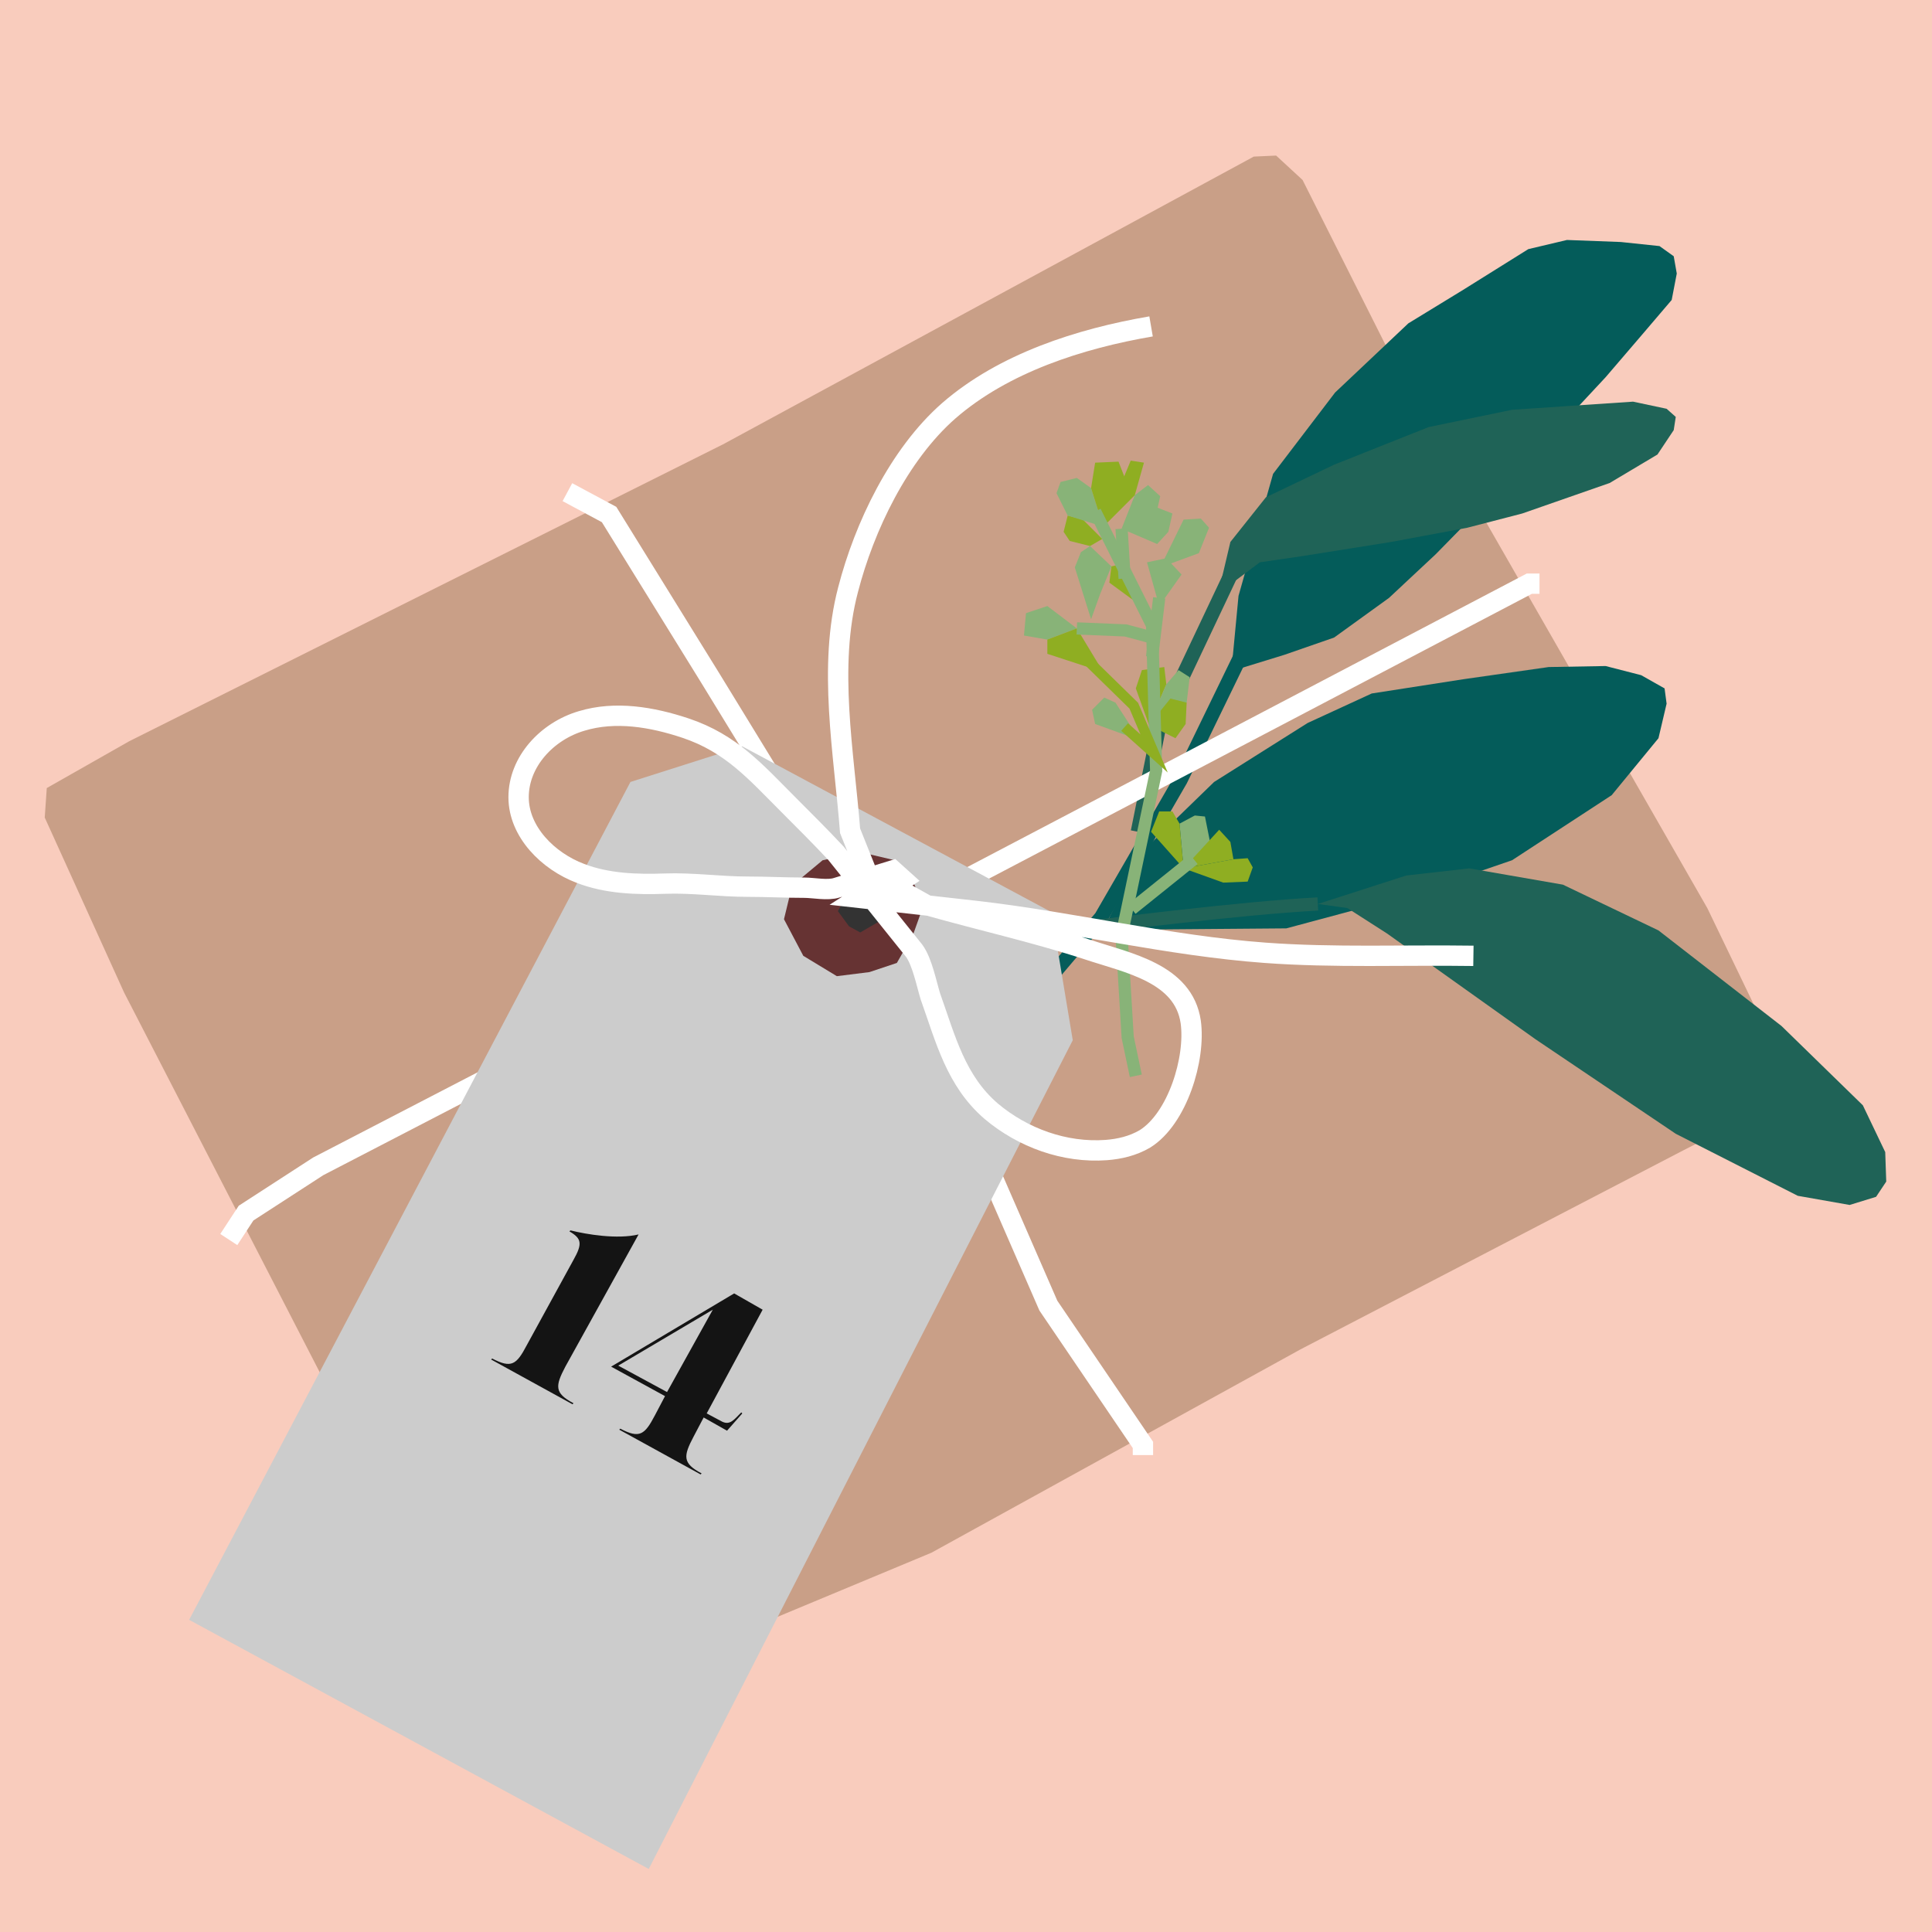 <?xml version="1.0" encoding="utf-8"?>
<!-- Generator: Adobe Illustrator 21.1.0, SVG Export Plug-In . SVG Version: 6.00 Build 0)  -->
<svg version="1.1" id="Ebene_1" xmlns="http://www.w3.org/2000/svg" xmlns:xlink="http://www.w3.org/1999/xlink" x="0px" y="0px"
	 viewBox="0 0 190 190" style="enable-background:new 0 0 190 190;" xml:space="preserve">
<style type="text/css">
	.st0{fill:#F9CCBD;}
	.st1{fill:none;}
	.st2{fill:#90807B;}
	.st3{fill:none;stroke:#FFFFFF;stroke-width:1.4;stroke-miterlimit:10;}
	.st4{fill:#598556;}
	.st5{fill:none;stroke:#598556;stroke-width:1.5;stroke-miterlimit:10;}
	.st6{fill:none;stroke:#F6B6A8;stroke-miterlimit:10;}
	.st7{fill:#F7022A;}
	.st8{fill:#F10C45;}
	.st9{fill:#C0022F;}
	.st10{fill:#FB2943;}
	.st11{fill:#FFFFFF;}
	.st12{fill:#B19B90;}
	.st13{fill:none;stroke:#045C5A;stroke-width:3;stroke-miterlimit:10;}
	.st14{fill:none;stroke:#336666;stroke-width:3;stroke-miterlimit:10;}
	.st15{fill:#CCCCCC;}
	.st16{fill:#333333;}
	.st17{opacity:0.9;}
	.st18{fill:#666666;}
	.st19{fill:none;stroke:#666666;stroke-width:2;stroke-miterlimit:10;}
	.st20{fill:#C99F87;}
	.st21{fill:#045C5A;}
	.st22{fill:#1F6357;}
	.st23{fill:none;stroke:#1F6357;stroke-width:1.4;stroke-miterlimit:10;}
	.st24{fill:none;stroke:#045C5A;stroke-width:1.4;stroke-miterlimit:10;}
	.st25{fill:#8FAE22;}
	.st26{fill:#88B378;}
	.st27{fill:none;stroke:#1F6357;stroke-width:1.3;stroke-miterlimit:10;}
	.st28{fill:none;stroke:#FFFFFF;stroke-width:2;stroke-miterlimit:10;}
	.st29{fill:none;stroke:#88B378;stroke-width:1.2;stroke-miterlimit:10;}
	.st30{fill:none;stroke:#8FAE22;stroke-miterlimit:10;}
	.st31{fill:#663333;}
	.st32{opacity:0.98;fill:#FFFFFF;}
	.st33{fill:#476D44;}
	.st34{fill:#365432;}
	.st35{fill:#A50231;}
	.st36{fill:none;stroke:#598556;}
	.st37{opacity:0.3;fill:#1A171B;}
	.st38{fill:none;stroke:#40663D;}
	.st39{fill:none;stroke:#1F6357;stroke-width:1.6;stroke-linecap:round;stroke-linejoin:round;}
	.st40{opacity:0.7;fill:#1F6357;}
	.st41{opacity:0.99;fill:#C99F87;}
	.st42{fill:none;stroke:#1F6357;stroke-width:3;}
	.st43{fill:none;stroke:#1F6357;}
	.st44{opacity:0.8;fill:#598556;}
	.st45{opacity:0.9;fill:#40663D;}
	.st46{opacity:0.86;fill:#365134;}
	.st47{opacity:0.96;fill:#598556;}
	.st48{opacity:0.5;fill:none;stroke:#598556;stroke-width:1.3;stroke-linecap:round;stroke-linejoin:round;}
	.st49{fill:none;stroke:#045C5A;stroke-width:2;stroke-miterlimit:10;}
	.st50{fill:none;stroke:#045C5A;stroke-miterlimit:10;}
	.st51{opacity:0.9;fill:#1F6357;}
	.st52{opacity:0.8;fill:#1F6357;}
	.st53{opacity:0.8;fill:#B19B90;}
	.st54{opacity:0.4;fill:#B19B90;}
	.st55{fill:none;stroke:#FFFFFF;stroke-linecap:round;stroke-linejoin:round;stroke-miterlimit:10;}
	.st56{fill:none;stroke:#FFFFFF;stroke-width:2;stroke-linecap:round;stroke-linejoin:round;stroke-miterlimit:10;}
	.st57{fill:none;stroke:#598556;stroke-width:1.6;}
	.st58{fill:none;stroke:#045C5A;stroke-width:1.2;stroke-miterlimit:10;}
	.st59{fill:none;stroke:#FFFFFF;stroke-width:2.6;stroke-miterlimit:10;}
	.st60{fill:none;stroke:#666666;}
	.st61{opacity:0.98;fill:#598556;}
	.st62{fill:#B6BAB6;}
	.st63{fill:none;stroke:#FFFFFF;stroke-linecap:round;stroke-linejoin:round;}
	.st64{fill:none;stroke:#045C5A;stroke-width:3;}
	.st65{opacity:0.3;fill:#1F6357;}
	.st66{opacity:0.6;fill:#1F6357;}
	.st67{opacity:0.4;fill:#1F6357;}
</style>
<rect class="st0" width="190" height="190"/>
<g>
	<g>
		<rect x="4.4" y="15.3" class="st1" width="170.8" height="155"/>
		<polygon class="st20" points="4.6,77.5 4.4,80.4 12.2,97.6 49.6,170.2 91.6,152.7 127.9,132.7 165.6,113.1 175.2,108.2 174.5,103 
			167.9,89.3 137,35.4 128.1,17.7 125.5,15.3 123.3,15.4 71.1,43.7 12.7,72.9 		"/>
	</g>
	<g>
		<rect x="121.1" y="23.6" class="st1" width="43.8" height="42.4"/>
		<polygon class="st21" points="121.1,66 121.8,58.6 125.2,46.6 131.3,38.6 138.5,31.8 143.9,28.5 150.3,24.5 154.1,23.6 
			159.4,23.8 163.2,24.2 164.6,25.2 164.9,26.9 164.4,29.5 161.5,32.9 157.9,37.1 151.1,44.4 141.2,54.5 136.6,58.8 131.2,62.7 
			126.3,64.4 		"/>
	</g>
	<polygon class="st22" points="119.3,60.5 121,53.3 124.5,48.9 131.2,45.7 140.5,42 148.7,40.3 160.6,39.5 163.9,40.2 164.8,41 
		164.6,42.3 163,44.7 158.3,47.5 149.7,50.5 144.3,51.9 136.8,53.3 128,54.7 123.9,55.3 121.1,57.4 	"/>
	<polyline class="st23" points="121,56.6 114,71.4 111.9,81.8 	"/>
	<polyline class="st24" points="122.8,62.9 116.1,76.7 108.3,90.2 103.3,96.1 	"/>
	<polygon class="st21" points="108.7,91 112.5,83.6 119.4,76.9 128.6,71.1 134.9,68.2 143.9,66.8 152.3,65.6 157.9,65.5 161.4,66.4 
		163.7,67.7 163.9,69.2 163.1,72.6 158.5,78.2 148.7,84.6 138.8,88 126.5,91.3 114.1,91.4 	"/>
	<polygon class="st22" points="129.6,88.9 138.3,86.1 144.5,85.4 153.7,87 163.1,91.5 175.2,100.9 183.2,108.7 185.4,113.3 
		185.5,116.2 184.5,117.7 181.9,118.5 176.8,117.6 164.8,111.5 151,102.2 136.4,91.8 132.5,89.3 	"/>
	<polygon class="st25" points="112.1,59.5 109.1,57.3 109.3,55.7 110.6,55.4 111.5,56.7 	"/>
	<polygon class="st25" points="108.4,53 106.5,51.1 105,50.7 104.6,52.3 105.2,53.2 107.2,53.7 	"/>
	<polygon class="st26" points="116.4,85.4 116,81 117.5,80.2 118.5,80.3 119,82.8 	"/>
	<polygon class="st26" points="108.5,51.8 107.3,48 105.9,47 104.3,47.4 103.9,48.5 105,50.7 	"/>
	<g>
		<rect x="105.7" y="53.7" class="st1" width="3.5" height="7.2"/>
		<polygon class="st26" points="107.3,60.9 105.7,55.8 106.3,54.3 107.2,53.7 109.3,55.7 108.2,58.4 		"/>
	</g>
	<polygon class="st25" points="113,71.3 111.7,67.7 112.3,65.9 114.5,65.6 114.7,67.3 	"/>
	<polygon class="st26" points="110.3,52 113.7,50.6 114.1,48.8 112.9,47.7 111.6,48.7 	"/>
	<g>
		<rect x="116.4" y="81.6" class="st1" width="4.8" height="3.8"/>
		<polygon class="st25" points="116.4,85.4 121.3,84.5 121,82.8 119.9,81.6 		"/>
	</g>
	<polygon class="st26" points="112.1,72.8 107.7,71.2 107.4,69.8 108.6,68.6 109.7,69.1 	"/>
	<g>
		<rect x="100.7" y="59.6" class="st1" width="5.2" height="3.3"/>
		<polygon class="st26" points="105.9,61.8 103,62.9 100.7,62.5 100.9,60.3 103,59.6 		"/>
	</g>
	<g>
		<rect x="110.3" y="49.6" class="st1" width="5" height="3.9"/>
		<polygon class="st26" points="110.3,52 113.8,53.5 114.9,52.3 115.3,50.5 113,49.6 		"/>
	</g>
	<polygon class="st25" points="108.5,51.8 110.7,47.2 110,45.4 107.7,45.5 107.3,48 	"/>
	<g>
		<rect x="113" y="65.9" class="st1" width="3.9" height="5.5"/>
		<polygon class="st26" points="113,71.3 116.7,69.1 117,66.6 115.9,65.9 114.7,67.3 		"/>
	</g>
	<polygon class="st25" points="116.4,85.4 120.3,86.8 122.7,86.7 123.2,85.3 122.7,84.4 121.3,84.5 	"/>
	<polygon class="st25" points="113,71.3 115.6,72.6 116.6,71.2 116.7,69.1 115.1,68.7 	"/>
	<polygon class="st26" points="114.1,55.8 117.9,54.4 118.9,51.9 118.1,51 116.4,51.1 	"/>
	<polygon class="st25" points="108.5,51.8 111.6,48.7 112.5,45.5 111.2,45.3 	"/>
	<polygon class="st25" points="108.5,66.1 103,64.3 103,62.9 105.9,61.8 	"/>
	<g>
		<rect x="113.2" y="79.8" class="st1" width="3.3" height="5.6"/>
		<polygon class="st25" points="116.4,85.4 113.2,81.8 114,79.8 115.3,79.8 116,81 		"/>
	</g>
	<polygon class="st26" points="114,59.6 116.2,56.5 114.7,54.9 112.8,55.3 	"/>
	<path class="st27" d="M129.6,88.9c-7.6,0.4-20.9,2.1-20.9,2.1l-11.5,0.5"/>
	<polyline class="st28" points="22.5,121.9 24.2,119.3 31.3,114.7 67,96.2 93.6,87.2 150.4,57.4 151.4,57.4 	"/>
	<g>
		<rect x="55.5" y="47.8" class="st1" width="57.6" height="95.4"/>
		<polyline class="st28" points="55.8,48.4 59.9,50.6 69.8,66.6 91.9,102.7 103.1,128.4 112.4,142.1 112.4,143.1 		"/>
	</g>
	<polyline class="st29" points="107.7,50.3 113.3,61.5 113.7,75.8 110.3,92 110.9,102 111.7,105.8 	"/>
	<line class="st29" x1="117.4" y1="84.5" x2="111.3" y2="89.4"/>
	<line class="st29" x1="110.3" y1="52" x2="110.6" y2="56.9"/>
	<polyline class="st29" points="105.9,61.8 110.7,62 113.3,62.7 	"/>
	<line class="st29" x1="114" y1="58.8" x2="113.3" y2="64.6"/>
	<polyline class="st30" points="107,65 111.5,69.4 113.5,74.1 110.6,71.5 	"/>
	<g>
		<rect x="18.6" y="73.4" class="st1" width="86.9" height="110.4"/>
		<polygon class="st15" points="73,73.4 103.4,89.7 105.5,102.3 63.8,183.8 18.6,159.3 62,76.9 		"/>
	</g>
	<polygon class="st31" points="88,84.6 84.6,83.8 80.9,84.6 77.9,87.1 77.1,90.4 79,94 82.3,96 85.5,95.6 88.2,94.7 89.8,91.9 
		90.8,89.1 89.8,86.7 	"/>
	<polygon class="st16" points="85.3,87.8 83.3,88 82.4,89.6 83.5,91.1 84.6,91.7 86.5,90.6 86.5,89.4 	"/>
	<path class="st28" d="M113.2,32.1c-7,1.2-14.5,3.6-19.9,8.3c-4.9,4.3-8.3,11.4-9.9,17.6c-2,7.6-0.4,16,0.2,23.7l2.6,6.5l2.6-1.7
		l-1-0.9c0,0-5.5,1.7-5.5,1.7c-0.9,0.3-2.3,0-3.2,0c-1.9,0-3.7-0.1-5.6-0.1c-2.7,0-5.4-0.4-8.1-0.3c-2.8,0.1-5.7,0-8.3-1
		c-3.2-1.2-6.1-4.1-6.1-7.5c0-3.5,2.8-6.5,6.2-7.5c3.3-1,6.9-0.4,10.2,0.7c4.5,1.5,6.9,4.3,10.1,7.5c1.6,1.6,3.2,3.2,4.7,4.8
		c0,0,7.7,9.6,7.7,9.6c0.8,1.1,1.2,3.2,1.6,4.5c1.5,4.2,2.5,8.3,6,11.3c3.1,2.6,7.2,4.1,11.3,3.8c1.3-0.1,2.6-0.4,3.8-1.1
		c3.2-2,5-7.9,4.5-11.5c-0.7-4.8-6.2-5.8-10.1-7.1c-5.2-1.7-10.6-2.9-15.9-4.4L87,86.7l-2.5,1.6c0,0,11.6,1.3,11.6,1.3
		c9.5,1.1,18.8,3.4,28.3,4.1c6.8,0.5,13.7,0.2,20.5,0.3"/>
</g>
<g class="st17">
	<path d="M56.3,138.1l-8-4.4l0.1-0.1c1.9,1,2.4,0.6,3.4-1.3l4.6-8.4c0.9-1.6,0.8-2.1-0.4-2.8l0.1-0.1c1.6,0.4,4.6,0.9,6.7,0.4
		l-7.2,13c-1,1.9-1.1,2.6,0.8,3.6L56.3,138.1z"/>
	<path d="M65.4,137.3l-5.3-2.9l12.1-7.2l2.8,1.6L69.5,139l1.5,0.8c0.8,0.4,1.2-0.2,1.9-0.9L73,139l-1.5,1.7l-2.3-1.3l-1,1.9
		c-1,1.9-1.1,2.6,0.8,3.6l-0.1,0.1l-8-4.4l0.1-0.1c1.9,1,2.4,0.6,3.4-1.3L65.4,137.3z M65.6,136.9l4.5-8.1l-9.3,5.5L65.6,136.9z"/>
</g>
</svg>
